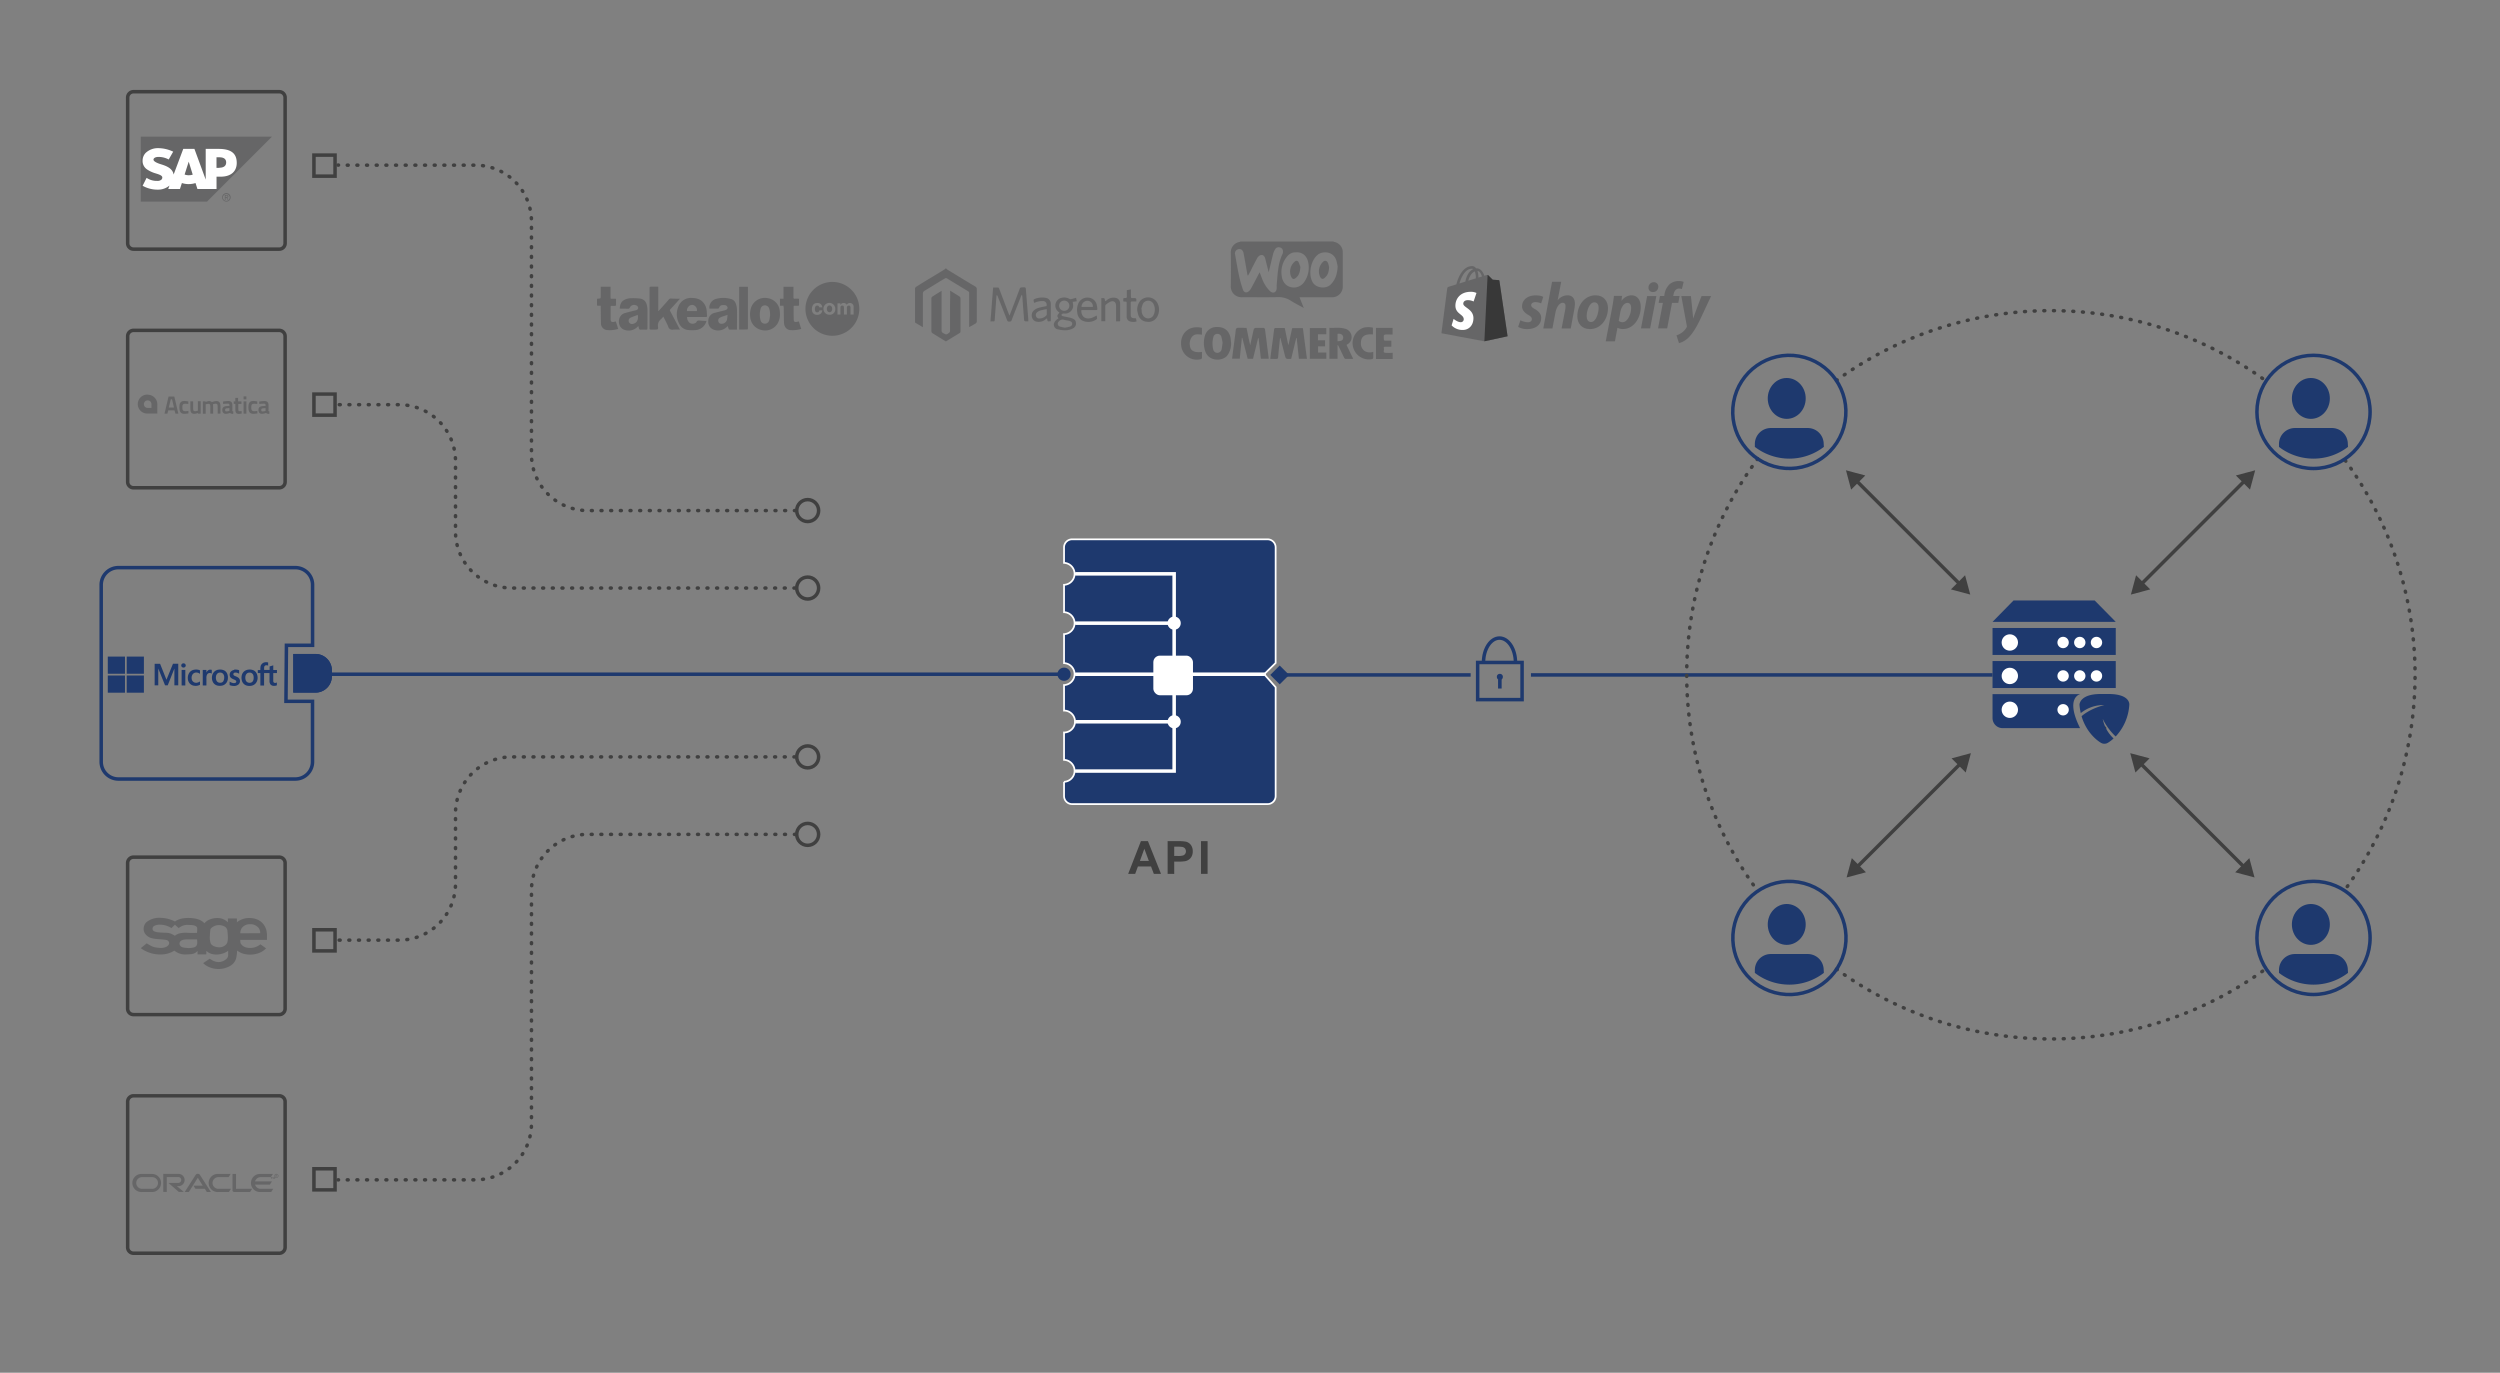 <svg xmlns="http://www.w3.org/2000/svg" id="Layer_1" data-name="Layer 1" viewBox="0 0 1422.66 781.19"><rect x="0" y="0" width="1422.66" height="781.19" fill="#808080" stroke="none"/><defs><style>.cls-1,.cls-5{fill:#1e396e;}.cls-2,.cls-3,.cls-4,.cls-8,.cls-9{fill:none;}.cls-2,.cls-3{stroke:#404040;}.cls-2,.cls-3,.cls-8{stroke-linecap:round;}.cls-2,.cls-3,.cls-4,.cls-5,.cls-8{stroke-miterlimit:10;}.cls-2,.cls-3,.cls-4,.cls-8{stroke-width:2px;}.cls-3{stroke-dasharray:0.5 5;}.cls-4{stroke:#1e396e;}.cls-5,.cls-8{stroke:#fff;}.cls-11,.cls-6{fill:#fff;}.cls-7{fill:#404040;}.cls-10,.cls-12{fill:#666667;}.cls-10,.cls-11{fill-rule:evenodd;}.cls-13{fill:#383838;}</style></defs><rect class="cls-1" x="1133.88" y="376.18" width="70.12" height="15.35"></rect><rect class="cls-1" x="1133.88" y="357.36" width="70.12" height="15.35"></rect><line class="cls-2" x1="192.38" y1="671.41" x2="192.63" y2="671.41"></line><path class="cls-3" d="M197.63,671.41h72.95a32,32,0,0,0,31.86-31.86V506.66a31.94,31.94,0,0,1,31.85-31.85h115.3"></path><line class="cls-2" x1="452.09" y1="474.81" x2="452.34" y2="474.81"></line><circle class="cls-2" cx="459.62" cy="474.81" r="6.24"></circle><rect class="cls-2" x="178.65" y="665.1" width="12.01" height="12.01"></rect><path class="cls-3" d="M452.34,430.72H291.21a32.12,32.12,0,0,0-32,32V503a32.13,32.13,0,0,1-32,32H190.66"></path><circle class="cls-2" cx="459.62" cy="430.72" r="6.24"></circle><rect class="cls-2" x="178.65" y="529.1" width="12.01" height="12.01"></rect><line class="cls-2" x1="192.38" y1="93.95" x2="192.63" y2="93.95"></line><path class="cls-3" d="M197.63,94h72.95a32,32,0,0,1,31.86,31.85V258.7a32,32,0,0,0,31.85,31.85h115.3"></path><line class="cls-2" x1="452.09" y1="290.55" x2="452.34" y2="290.55"></line><circle class="cls-2" cx="459.62" cy="290.55" r="6.24"></circle><rect class="cls-2" x="178.65" y="88.25" width="12.01" height="12.01"></rect><path class="cls-3" d="M452.34,334.64H291.21a32.13,32.13,0,0,1-32-32V262.29a32.13,32.13,0,0,0-32-32H190.66"></path><circle class="cls-2" cx="459.62" cy="334.64" r="6.24"></circle><rect class="cls-2" x="178.65" y="224.25" width="12.01" height="12.01"></rect><line class="cls-4" x1="184.66" y1="383.68" x2="602.5" y2="383.68"></line><path class="cls-1" d="M166.88,372.15h12.65a9.34,9.34,0,0,1,9.34,9.34v3.32a9.34,9.34,0,0,1-9.34,9.34H166.88v-22Z"></path><circle class="cls-1" cx="605.51" cy="383.68" r="3.76"></circle><path class="cls-5" d="M605.51,444.9a6.25,6.25,0,0,0,0-12.49V416.84a6.24,6.24,0,1,0,0-12.48V389.85a6.25,6.25,0,0,0,0-12.49v-16.5a6.25,6.25,0,0,0,0-12.49V332.8a6.25,6.25,0,0,0,0-12.49v-8.82a4.59,4.59,0,0,1,4.58-4.58H721.34a4.59,4.59,0,0,1,4.58,4.58v65.77l-6.52,6.42,6.52,7.4V453a4.59,4.59,0,0,1-4.58,4.58H610.09a4.59,4.59,0,0,1-4.58-4.58v-8.1"></path><rect class="cls-6" x="656.32" y="373.1" width="22.56" height="22.56" rx="3.74"></rect><rect class="cls-1" x="724.44" y="380.28" width="7.59" height="7.59" transform="translate(-58.29 627.44) rotate(-45)"></rect><line class="cls-4" x1="732.33" y1="384.08" x2="836.89" y2="384.08"></line><rect class="cls-4" x="840.88" y="376.99" width="25.28" height="21.14"></rect><path class="cls-4" d="M844.21,377c0-7.67,4.07-13.9,9.09-13.9s9.1,6.23,9.1,13.9"></path><rect class="cls-1" x="852.49" y="386.43" width="2.04" height="5.39"></rect><circle class="cls-1" cx="853.51" cy="385.18" r="1.74"></circle><line class="cls-4" x1="871.21" y1="384.08" x2="1133.88" y2="384.08"></line><path class="cls-3" d="M1045.09,551.51a207.29,207.29,0,0,0,245.41-1"></path><path class="cls-3" d="M1334.59,262a207.31,207.31,0,0,1,0,244.1"></path><path class="cls-3" d="M1000.26,261.07a207.25,207.25,0,0,0,0,245.92"></path><path class="cls-3" d="M1045.05,216.51a207.29,207.29,0,0,1,245.5,1.05"></path><line class="cls-2" x1="1055.97" y1="273.12" x2="1115.7" y2="332.85"></line><polygon class="cls-7" points="1057.45 274.6 1053.42 278.63 1051.94 273.12 1050.47 267.62 1055.97 269.1 1061.47 270.57 1057.45 274.6"></polygon><polygon class="cls-7" points="1114.22 331.38 1118.25 327.35 1119.73 332.85 1121.2 338.35 1115.7 336.88 1110.2 335.4 1114.22 331.38"></polygon><line class="cls-2" x1="1217.74" y1="434.1" x2="1277.47" y2="493.83"></line><polygon class="cls-7" points="1219.22 435.58 1215.19 439.61 1213.71 434.1 1212.24 428.6 1217.74 430.07 1223.24 431.55 1219.22 435.58"></polygon><polygon class="cls-7" points="1276 492.36 1280.02 488.33 1281.5 493.83 1282.97 499.33 1277.47 497.86 1271.97 496.38 1276 492.36"></polygon><line class="cls-2" x1="1277.84" y1="273.12" x2="1218.11" y2="332.85"></line><polygon class="cls-7" points="1276.37 274.6 1280.39 278.63 1281.87 273.12 1283.34 267.62 1277.84 269.1 1272.34 270.57 1276.37 274.6"></polygon><polygon class="cls-7" points="1219.59 331.38 1215.56 327.35 1214.09 332.85 1212.61 338.35 1218.11 336.88 1223.62 335.4 1219.59 331.38"></polygon><line class="cls-2" x1="1116.07" y1="434.1" x2="1056.34" y2="493.83"></line><polygon class="cls-7" points="1114.6 435.58 1118.62 439.61 1120.1 434.1 1121.57 428.6 1116.07 430.07 1110.57 431.55 1114.6 435.58"></polygon><polygon class="cls-7" points="1057.82 492.36 1053.79 488.33 1052.31 493.83 1050.84 499.33 1056.34 497.86 1061.84 496.38 1057.82 492.36"></polygon><line class="cls-2" x1="1197.64" y1="414.36" x2="1196.2" y2="414.36"></line><path class="cls-1" d="M1183.72,414.36h-44.1a5.74,5.74,0,0,1-5.74-5.74V395h50s-9,1.69-.18,19.35Z"></path><circle class="cls-6" cx="1143.72" cy="365.62" r="4.66"></circle><circle class="cls-6" cx="1143.72" cy="384.65" r="4.66"></circle><circle class="cls-6" cx="1143.72" cy="403.9" r="4.66"></circle><circle class="cls-6" cx="1174.04" cy="365.62" r="3.24"></circle><circle class="cls-6" cx="1183.53" cy="365.62" r="3.24"></circle><circle class="cls-6" cx="1193.03" cy="365.62" r="3.24"></circle><circle class="cls-6" cx="1174.04" cy="384.65" r="3.24"></circle><circle class="cls-6" cx="1183.53" cy="384.65" r="3.24"></circle><circle class="cls-6" cx="1193.03" cy="384.65" r="3.24"></circle><circle class="cls-6" cx="1174.04" cy="403.9" r="3.24"></circle><polygon class="cls-1" points="1204 353.88 1133.88 353.88 1145.83 341.7 1192 341.7 1204 353.88"></polygon><circle class="cls-4" cx="1018.26" cy="533.73" r="32.2" transform="translate(328.31 1453.35) rotate(-80.78)"></circle><path class="cls-1" d="M1037.9,553.64a32.2,32.2,0,0,1-39.28,0V551.9a9.08,9.08,0,0,1,9-9h21.18a9.08,9.08,0,0,1,9,9Z"></path><ellipse class="cls-1" cx="1016.76" cy="526.06" rx="10.8" ry="11.63"></ellipse><path class="cls-7" d="M660.69,497.28H656.6l-1.6-4.22h-7.44L646,497.28h-4l7.25-18.61h4Zm-6.92-7.36L651.2,483l-2.51,6.91Z"></path><path class="cls-7" d="M664.45,497.28V478.67h6A21.7,21.7,0,0,1,675,479a4.93,4.93,0,0,1,2.67,1.82,5.76,5.76,0,0,1,1.08,3.63,6,6,0,0,1-.62,2.88,5,5,0,0,1-1.58,1.83,5.46,5.46,0,0,1-2,.89,22.06,22.06,0,0,1-3.89.26H668.2v7Zm3.75-15.46v5.28h2.06a9.78,9.78,0,0,0,3-.29,2.41,2.41,0,0,0,1.6-2.36,2.47,2.47,0,0,0-.59-1.68,2.6,2.6,0,0,0-1.52-.82,17.44,17.44,0,0,0-2.7-.13Z"></path><path class="cls-7" d="M683.44,497.28V478.67h3.76v18.61Z"></path><polyline class="cls-8" points="612.32 326.56 668.17 326.56 668.17 438.79 612.32 438.79"></polyline><line class="cls-8" x1="612.32" y1="354.61" x2="668.17" y2="354.61"></line><line class="cls-8" x1="662.2" y1="383.68" x2="719.4" y2="383.68"></line><line class="cls-8" x1="612.32" y1="410.73" x2="668.17" y2="410.73"></line><circle class="cls-6" cx="668.17" cy="354.61" r="3.76"></circle><circle class="cls-6" cx="668.17" cy="410.73" r="3.76"></circle><line class="cls-8" x1="612.32" y1="383.68" x2="669.53" y2="383.68"></line><path class="cls-1" d="M1211.71,401.1a28.81,28.81,0,0,1-7.76,18,35.14,35.14,0,0,1-7.36-10,20.58,20.58,0,0,0,6.17,11.12,18,18,0,0,1-3.07,2.36,3.83,3.83,0,0,1-4.32,0s-7.68-4.31-10.82-15c5.27-4.64,13-6.36,13-6.36a20.6,20.6,0,0,0-13.45,4.57,31.1,31.1,0,0,1-.74-4.8s0-6.09,12.13-6.06h4.59C1212.54,395,1211.71,401.1,1211.71,401.1Z"></path><path class="cls-9" d="M1253.45,385c-.18-.61-.34-1.24-.49-1.9"></path><circle class="cls-4" cx="1018.26" cy="234.4" r="32.2" transform="translate(610.74 1196.55) rotate(-80.01)"></circle><path class="cls-1" d="M1037.9,254.31a32.2,32.2,0,0,1-39.28,0v-1.74a9.08,9.08,0,0,1,9-9h21.18a9.08,9.08,0,0,1,9,9Z"></path><ellipse class="cls-1" cx="1016.76" cy="226.73" rx="10.8" ry="11.63"></ellipse><circle class="cls-4" cx="1316.53" cy="234.4" r="32.2"></circle><path class="cls-1" d="M1336.17,254.31a32.2,32.2,0,0,1-39.28,0v-1.74a9.08,9.08,0,0,1,9-9h21.18a9.08,9.08,0,0,1,9,9Z"></path><ellipse class="cls-1" cx="1315.03" cy="226.73" rx="10.8" ry="11.63"></ellipse><circle class="cls-4" cx="1316.53" cy="533.73" r="32.2"></circle><path class="cls-1" d="M1336.17,553.64a32.2,32.2,0,0,1-39.28,0V551.9a9.08,9.08,0,0,1,9-9h21.18a9.08,9.08,0,0,1,9,9Z"></path><ellipse class="cls-1" cx="1315.03" cy="526.06" rx="10.8" ry="11.63"></ellipse><path class="cls-2" d="M158.88,713.18H76a3.35,3.35,0,0,1-3.35-3.35v-82.9A3.35,3.35,0,0,1,76,623.58h82.9a3.35,3.35,0,0,1,3.35,3.35v82.9a3.35,3.35,0,0,1-3.35,3.35Z"></path><path class="cls-2" d="M158.88,577.37H76A3.35,3.35,0,0,1,72.63,574V491.1A3.35,3.35,0,0,1,76,487.77h82.9a3.35,3.35,0,0,1,3.35,3.35h0V574a3.35,3.35,0,0,1-3.33,3.37Z"></path><path class="cls-2" d="M158.88,52.18H76a3.35,3.35,0,0,0-3.35,3.35v82.9A3.35,3.35,0,0,0,76,141.78h82.9a3.35,3.35,0,0,0,3.35-3.35h0V55.53a3.35,3.35,0,0,0-3.35-3.35Z"></path><path class="cls-2" d="M158.88,188H76a3.35,3.35,0,0,0-3.35,3.35h0v82.9A3.35,3.35,0,0,0,76,277.58h82.9a3.35,3.35,0,0,0,3.35-3.35h0v-82.9a3.35,3.35,0,0,0-3.37-3.33Z"></path><path class="cls-1" d="M179.54,394.14H166.89v-22h12.65a9.34,9.34,0,0,1,9.34,9.34v3.32A9.35,9.35,0,0,1,179.54,394.14Z"></path><path class="cls-4" d="M168.08,443.31H67.39a9.8,9.8,0,0,1-9.8-9.8V332.82a9.8,9.8,0,0,1,9.8-9.8H168.07a9.8,9.8,0,0,1,9.8,9.8v34.4H163l-.27,31.88h15.11v34.37a9.79,9.79,0,0,1-9.74,9.84Z"></path><polyline class="cls-10" points="80.11 114.71 117.83 114.71 154.75 77.79 80.11 77.79 80.11 114.71"></polyline><path class="cls-11" d="M124.41,84.73h-7.35V102.2l-6.42-17.47h-6.36L98.8,99.34c-.58-3.68-4.39-5-7.39-5.91-2-.63-4.08-1.57-4.06-2.6,0-.85,1.13-1.64,3.32-1.52A12,12,0,0,1,96,90.76l2.56-4.45a20,20,0,0,0-8.32-2h0A10.14,10.14,0,0,0,82.91,87a6.27,6.27,0,0,0-1.76,4.28,5.75,5.75,0,0,0,2.53,5.13,17.44,17.44,0,0,0,5,2.29c2,.63,3.7,1.18,3.68,2.35a1.71,1.71,0,0,1-.48,1.15,3.23,3.23,0,0,1-2.37.74,10.19,10.19,0,0,1-6.08-1.74l-2.27,4.51a17,17,0,0,0,8.32,2.21h.38a10,10,0,0,0,6.32-2.12l.27-.23-.73,2h6.67l1.12-3.41a12.66,12.66,0,0,0,7.75,0l1.08,3.38h10.88v-7h2.37c5.74,0,9.13-2.92,9.13-7.82C134.73,87.23,131.43,84.73,124.41,84.73Zm-17,15a6.51,6.51,0,0,1-2.35-.42L107.39,92h0l2.28,7.37a6.56,6.56,0,0,1-2.24.35Zm17.41-4.22H123.2v-6h1.62c2.16,0,3.88.72,3.88,2.93s-1.72,3-3.88,3"></path><path class="cls-12" d="M126.86,112.32a1.94,1.94,0,1,1,0,.12Zm2,2.4a2.41,2.41,0,1,0-.05,0Zm-.51-2.21h.48l.73,1.2H130l-.79-1.22a.72.72,0,0,0,.72-.72v0c0-.54-.32-.79-1-.79h-1v2.76h.42Zm0-.36v-.85h.57c.29,0,.59.06.59.4s-.31.45-.66.45Z"></path><path class="cls-10" d="M151.82,531.16c0-3-2.37-8.74-10-8.76a11.18,11.18,0,0,0-7,2.42v-2.16H129.7v2.17a9.13,9.13,0,0,0-4.31-2.29,11.39,11.39,0,0,0-5.28.44,7.6,7.6,0,0,0-3.78,2.42c-2.14-2.39-5.52-2.87-8.21-3-3.07-.11-6.16.27-8.56,2a18.56,18.56,0,0,0-8.51-2.1,11.58,11.58,0,0,0-7.55,2.34,4.43,4.43,0,0,0-1.36,1.94,5.15,5.15,0,0,0,.37,4.69c1.43,1.91,3,2.65,5.91,3,2.53.28,4.3.28,6.17.63a1.92,1.92,0,0,1,1.69,1.78c0,1.13-1.58,3-5.4,2.73-3.18-.21-4.38-.65-7.37-2.6l-3.38,2.73s.58.46,1,.72.77.48,1.18.7h0a18.88,18.88,0,0,0,11.62,2,13.68,13.68,0,0,0,5.29-2,9.56,9.56,0,0,0,7,2.16c2.54-.11,4.43,0,6.2-2v2h5v-2a14.43,14.43,0,0,0,1.33,1c3.14,1.88,8.14,1.17,11.09-1.08v2.62c-.08,1.62-1.57,2.73-3.13,3.35-2.7,1.08-5.16.11-7.35-1.44l-3.75,2.5a10.56,10.56,0,0,0,3.38,2.26,13.42,13.42,0,0,0,12.07-.72,7.08,7.08,0,0,0,3.51-5.26,17.86,17.86,0,0,0,.35-3.34h0v-.09l.13.09a11,11,0,0,0,3.38,1.7,14.25,14.25,0,0,0,7.77,0,10.93,10.93,0,0,0,3.6-1.66h0a13.41,13.41,0,0,0,1.62-1.38l-3.23-2.3a9.37,9.37,0,0,1-4.58,2c-2.15.27-4.58-.12-5.9-1.54-.71-.77-1-1-1-3h15.21v-3.68Zm-32.39,1.42c0-1.12.15-2.32.27-3.5.06-.58.75-1.27,1.73-1.8a6.47,6.47,0,0,1,5.53-.4,3.37,3.37,0,0,1,2.43,2.57c.1,1.08.21,2.1.26,3.08a12.47,12.47,0,0,1-.23,3.5,3.3,3.3,0,0,1-1.26,1.9,5.41,5.41,0,0,1-3.63,1.15c-2.13-.12-4-1-4.59-2.14a10.41,10.41,0,0,1-.51-4.36Zm-9,6.54a11.69,11.69,0,0,1-4.56.28c-1.5-.18-2.93-.29-3.52-1.64a1.85,1.85,0,0,1,.24-2c.77-1,2.57-1.17,3.64-1.18h5.89c.14,1.51.63,3.81-1.72,4.54Zm-17.49-8.37c-2.36-.13-4.53-.17-5.71-1.12a1.81,1.81,0,0,1,.24-2.55l.17-.12a7.18,7.18,0,0,1,4-.74,12.18,12.18,0,0,1,5.91,1.9l2-1.9s2.17,2,2.17,1.9a7.7,7.7,0,0,1,5.77-1.76c3.22,0,4.14.63,4.61,1.33.3.45,0,3.17,0,3.17s-2.84.09-4.89,0A17,17,0,0,0,103,531a6.77,6.77,0,0,0-3.49,1.51,12.89,12.89,0,0,0-1.82-1c-1.69-.81-2.93-.66-4.78-.76Zm43.82.35a5.09,5.09,0,0,1,.85-3,5.69,5.69,0,0,1,4.75-2.17,6,6,0,0,1,4.72,2,4.88,4.88,0,0,1,1,3.1Z"></path><path class="cls-12" d="M154.45,670h-.37v-.22h1V670h-.37v.94h-.27Z"></path><path class="cls-12" d="M156.28,670.9v-.69l-.34.57h-.12l-.34-.56v.68h-.25v-1.15h.22l.43.72.43-.72h.22v1.15Z"></path><path class="cls-12" d="M386.93,170l-1.63,1.82c-1.28,1.41-2.55,2.83-3.83,4.21a.74.74,0,0,0-.1,1c1.68,3.14,3.36,6.32,5,9.49.18.3.34.63.55,1.07a27.2,27.2,0,0,0-3.83,0,2.38,2.38,0,0,1-2.84-1.76c-.77-1.91-1.79-3.71-2.76-5.66a20,20,0,0,1-1.4,1.51,4.44,4.44,0,0,0-1.65,4.12c.15,1.74,0,1.75-1.71,1.75h-2.32c-.78,0-.77-.22-.77-.79V164c0-.62.14-.86.79-.85h4.16v13.81h.19c.5-.53,1-1.07,1.48-1.62,1.46-1.63,2.94-3.26,4.37-4.92a1.35,1.35,0,0,1,1.17-.55C383.44,170,385.07,170,386.93,170Z"></path><path class="cls-12" d="M419.34,187.56h-4.18c-.18,0-.42-.24-.5-.4a15.91,15.91,0,0,1-.5-1.62c-.25.21-.43.4-.64.58a7.09,7.09,0,0,1-7.57,1.42,4.7,4.7,0,0,1-2.88-4.9,4.62,4.62,0,0,1,4-4.69c1.81-.5,3.65-.92,5.46-1.39,1-.27,1.56-.83,1.52-1.49a1.75,1.75,0,0,0-1.75-1.44c-1.68-.13-2.55.07-3.11,1.55a.83.83,0,0,1-.58.45h-4.91a5.11,5.11,0,0,1,3.42-5.43,15.58,15.58,0,0,1,8.59-.12,4,4,0,0,1,3,2.69,10.23,10.23,0,0,1,.67,3.09c.07,3.73,0,7.45,0,11.17A.7.7,0,0,1,419.34,187.56ZM414,179.18c-1.16.41-2.08.7-3,1a9.72,9.72,0,0,0-1.43.66,1.83,1.83,0,0,0-.76,2.15,1.73,1.73,0,0,0,1.78,1.28A3.28,3.28,0,0,0,413.7,182,25.91,25.91,0,0,0,414,179.18Z"></path><path class="cls-12" d="M352.67,175.62c.14-2,.6-3.83,2.38-4.82a8.14,8.14,0,0,1,3.33-1.06,31,31,0,0,1,5.7.16,4.34,4.34,0,0,1,3.9,3.32,11.17,11.17,0,0,1,.47,3c.06,3.54,0,7.06,0,10.6,0,.61-.18.82-.78.78-1-.05-2-.05-3.05,0a.86.86,0,0,1-1-.65.28.28,0,0,1,0-.09c-.09-.42-.22-.83-.36-1.28a6.68,6.68,0,0,0-.52.46,7.08,7.08,0,0,1-7,1.79c-2.78-.68-4.17-3.63-3.28-6.6a4.64,4.64,0,0,1,3.56-3.18c1.85-.51,3.74-1,5.6-1.44l.35-.09c.84-.28,1.28-.77,1.17-1.46a1.71,1.71,0,0,0-1.4-1.38,2.71,2.71,0,0,0-3.45,1.59,1,1,0,0,1-.6.42Zm10.21,3.6c-1.35.51-2.73.95-4,1.55a1.88,1.88,0,0,0,1.28,3.53c2.14-.4,3.28-2.2,2.77-5.08Z"></path><path class="cls-12" d="M402,182.64a6.27,6.27,0,0,1-2,3.39,6.81,6.81,0,0,1-4,1.8,26.64,26.64,0,0,1-4.19,0,6.35,6.35,0,0,1-5.31-3.64,11.28,11.28,0,0,1-.41-9.88,7.65,7.65,0,0,1,8-4.73,9.06,9.06,0,0,1,4.81,1.35,8.08,8.08,0,0,1,3.22,5.77c.15,1,.14,2,.25,3,0,.55-.14.69-.69.69H391a4,4,0,0,0,1.57,3.41,3,3,0,0,0,3,.06,1.52,1.52,0,0,0,.77-.6c.39-.93,1.11-.92,1.93-.84C399.49,182.56,400.69,182.57,402,182.64ZM391,177h5.58A3,3,0,0,0,394,173.5h-.15a3.15,3.15,0,0,0-2.91,3.4V177Z"></path><path class="cls-12" d="M443.85,178.82a10.32,10.32,0,0,1-1.39,5.34,8.28,8.28,0,0,1-9.19,3.62,8.19,8.19,0,0,1-6.31-7,12.45,12.45,0,0,1,.23-4.9,8.23,8.23,0,0,1,9.86-6.16l.15,0a8.13,8.13,0,0,1,6.55,7.42C443.81,177.7,443.81,178.26,443.85,178.82Zm-5.58.1h-.07a9,9,0,0,0-.12-1.8,6.3,6.3,0,0,0-.27-1.2,2.61,2.61,0,0,0-2.47-2.15,2.54,2.54,0,0,0-2.55,2.11,12.36,12.36,0,0,0,0,6.39,2.55,2.55,0,0,0,4.95,0A25.37,25.37,0,0,0,438.27,178.92Z"></path><path class="cls-12" d="M445.86,174h-2v-4h2V163.2h5.66v5.92c0,.73.24.92.91.87s1.46,0,2.28,0v3.72c0,.11-.35.3-.53.31h-2c-.33,0-.56,0-.56.47,0,2.47,0,4.94.08,7.39,0,1.2.59,1.54,1.81,1.28a4.9,4.9,0,0,0,1-.28,2.75,2.75,0,0,1,.17.29c.41,1.28.8,2.62,1.28,4a16.41,16.41,0,0,1-6.53.64c-2-.38-3.17-1.84-3.29-4.29-.1-2.82-.1-5.65-.14-8.49A2.63,2.63,0,0,1,445.86,174Z"></path><path class="cls-12" d="M351.77,187.17a15.94,15.94,0,0,1-6.65.62A3.82,3.82,0,0,1,342,183.7c-.1-2.9-.1-5.8-.15-8.71v-1h-1.54c-.4,0-.58-.15-.58-.54v-3c0-.41.19-.52.58-.53,1.54,0,1.54-.07,1.54-1.64v-5.11h5.59V169c0,1,0,1,1,1h1.8l.33.08v3.59c0,.14-.33.35-.54.37a14.9,14.9,0,0,1-1.89,0c-.49,0-.69.13-.66.64v6.75c0,1.7.63,2.12,2.25,1.64a4.11,4.11,0,0,0,.69-.16C350.94,184.31,351.36,185.71,351.77,187.17Z"></path><path class="cls-12" d="M420.62,187.53V163.2h5v23.37c0,.93,0,.93-.94.93Z"></path><ellipse class="cls-12" cx="472.05" cy="175.76" rx="1.54" ry="1.95"></ellipse><path class="cls-12" d="M473.86,160.44A15.32,15.32,0,1,0,489,175.9v0A15.32,15.32,0,0,0,473.86,160.44Zm-8.74,17.3a1.19,1.19,0,0,0,1.15-1.13h1.66a2.74,2.74,0,0,1-2.9,2.56h0a2.83,2.83,0,0,1-3-2.69,2,2,0,0,1,0-.49c0-2.07.9-3.55,3.06-3.55a2.56,2.56,0,0,1,2.81,2.27c0,.06,0,.12,0,.18h-1.71a1.09,1.09,0,0,0-1.12-1c-1.06,0-1.34,1-1.34,1.85s.1,2,1.35,2Zm6.93,1.37a3.37,3.37,0,1,1,3.28-3.45v.1a3.1,3.1,0,0,1-2.83,3.35ZM484,179v-3.83c0-1-.42-1.28-.92-1.28-.84,0-1.14.55-1.14,1.28V179h-1.68v-3.83c0-.55,0-1.28-1-1.28-.8,0-1,.55-1,1.28V179h-1.68v-6.38h1.66v.93h0a1.91,1.91,0,0,1,1.81-1.11,1.84,1.84,0,0,1,1.78,1,2,2,0,0,1,1.71-1,2.05,2.05,0,0,1,2.22,1.87,2.53,2.53,0,0,1,0,.28V179Z"></path><path class="cls-12" d="M538.32,152.69a8,8,0,0,0,1.21,1c5.13,3.11,10.22,6.24,15.39,9.32a1.67,1.67,0,0,1,.94,1.65V182.7a1.48,1.48,0,0,1-.79,1.46l-3.55,2V166.91a1.21,1.21,0,0,0-.69-1.22q-6-3.62-12-7.3a1.14,1.14,0,0,0-1,0c-2.56,1.46-5.1,3.06-7.64,4.61-1.34.82-2.66,1.64-4,2.42a1.88,1.88,0,0,0-1,1.86v18.94c-1.46-.89-2.92-1.71-4.29-2.56-.13,0-.19-.36-.19-.57v-19c0-.32.44-.75.79-1,3.21-2,6.47-4,9.68-5.92,2.16-1.3,4.29-2.6,6.45-3.93a2.57,2.57,0,0,0,.56-.58A.18.18,0,0,0,538.32,152.69Z"></path><path class="cls-12" d="M540.64,165.38c1.88,1.17,3.67,2.23,5.39,3.37a1.36,1.36,0,0,1,.55.95v19a1,1,0,0,1-.33.73c-2.65,1.63-5.32,3.24-8,4.86-2.6-1.59-5.18-3.15-7.72-4.76a1.4,1.4,0,0,1-.5-1V169.67a1.19,1.19,0,0,1,.51-.87c1.7-1.11,3.42-2.16,5.28-3.3V188a1.44,1.44,0,0,0,.78,1.46c1.87,1.11,2,1.14,3.71-.26a1.29,1.29,0,0,0,.32-.9V173.89c0-2,.08-4.08.09-6.11C540.76,166.94,540.68,166.2,540.64,165.38Z"></path><path class="cls-12" d="M585.19,182.83a11.67,11.67,0,0,1-1.87,0,.86.86,0,0,1-.52-.63c-.25-2.92-.47-5.84-.7-8.86l-.35-4.85a1.22,1.22,0,0,0-.32-.71,7,7,0,0,0-.4.83c-1.79,4.54-3.62,9.07-5.36,13.64-.3.8-.8.74-1.46.77s-.89-.25-1.11-.8q-2.67-6.83-5.36-13.61a2,2,0,0,0-.54-.79c0,.28-.14.54-.16.8-.33,4.53-.67,9-1,13.57,0,.51-.21.73-.73.7s-1,0-1.68,0c.53-6.45,1-12.81,1.53-19.26H568c.22,0,.5.38.59.63q2.31,6.06,4.61,12.16c.38,1,.74,1.94,1.23,3.14.23-.5.38-.79.48-1.07,1.81-4.7,3.61-9.43,5.37-14.15a1,1,0,0,1,1.1-.78c.7,0,1.59-.24,2.06.1s.33,1.24.41,1.91c.16,1.69.27,3.39.42,5.08.26,3.26.54,6.5.79,9.76C585.15,181.18,585.16,182,585.19,182.83Z"></path><path class="cls-12" d="M602.34,181.18c-.91-1.46-.91-1.46.55-3.33a4.71,4.71,0,0,1-2.26-3.17,4.51,4.51,0,0,1,3.61-5.23,6,6,0,0,1,4.38.66,1.44,1.44,0,0,0,1,.13c.89-.22,1.74-.52,2.75-.81.11.67.25,1.27.38,2l-2.33.35a11.9,11.9,0,0,1,.28,2.6,4.64,4.64,0,0,1-4.77,4.07,3.57,3.57,0,0,0-1.13,0,1.76,1.76,0,0,0-.82.73c0,.09.34.61.59.66,1.25.32,2.54.54,3.8.83a11.84,11.84,0,0,1,1.65.45c1.11.44,2.1,1,2.24,2.4a3.07,3.07,0,0,1-1.78,3.41,9.62,9.62,0,0,1-3.52,1,16.76,16.76,0,0,1-4.73-.47,2.8,2.8,0,0,1-2.54-3h0a4.33,4.33,0,0,1,1-1.94A7.3,7.3,0,0,1,602.34,181.18Zm3.71,5.29a21.46,21.46,0,0,0,2.73-.6,1.72,1.72,0,0,0,1.37-1.78c-.1-.91-.85-1.23-1.58-1.46-1.05-.27-2.13-.35-3.15-.68a2.62,2.62,0,0,0-2.8.91,1.68,1.68,0,0,0,.64,3A21.9,21.9,0,0,0,606.05,186.47Zm-.43-9.58A2.92,2.92,0,1,0,602.7,174,2.92,2.92,0,0,0,605.62,176.89Z"></path><path class="cls-12" d="M595.81,181.17c-.53.36-.93.68-1.37,1a6,6,0,0,1-4.5.88c-3.11-.57-3.48-4.5-1.91-6.09a6.85,6.85,0,0,1,2.55-1.62c1.57-.53,3.24-.77,4.92-1.17a2.1,2.1,0,0,0-2.07-2.85,10.37,10.37,0,0,0-4.12.73l-.86.3a13.56,13.56,0,0,1-.29-1.67c0-.13.22-.36.39-.44a11.28,11.28,0,0,1,6.59-.74,3.39,3.39,0,0,1,2.83,3.46v9.23c0,.39,0,.77-.54.66s-1.2.42-1.37-.5Zm-.12-5.26a35.46,35.46,0,0,0-3.72.8,5.47,5.47,0,0,0-1.81,1,2.06,2.06,0,0,0-.57,2.31,1.75,1.75,0,0,0,1.74,1.21,5.38,5.38,0,0,0,4.17-1.81.6.6,0,0,0,.16-.44C595.69,178.07,595.69,177.08,595.69,175.91Z"></path><path class="cls-12" d="M624.07,179.53c.09.51.19,1,.23,1.56a.92.92,0,0,1-.28.62,8,8,0,0,1-8.61.45,5.67,5.67,0,0,1-2.32-3.93,9.27,9.27,0,0,1,.58-5.62,5.63,5.63,0,0,1,5.84-3.23,5.22,5.22,0,0,1,4.66,4.38c.13.6.19,1.23.28,1.84s-.1.86-.78.85h-7.4c-1,0-1,0-.91,1,.4,3.3,2.74,4.38,5.92,3.46A22.53,22.53,0,0,0,624.07,179.53Zm-8.62-4.86h6.43a3.13,3.13,0,0,0-2.6-3.48,3.41,3.41,0,0,0-3.8,3,3,3,0,0,0,0,.43Z"></path><path class="cls-12" d="M647.13,176.52a8.13,8.13,0,0,1,1.72-5.3,6,6,0,0,1,8.52-.42,6.1,6.1,0,0,1,1.48,2.07,8.22,8.22,0,0,1-.64,7.89,5.58,5.58,0,0,1-5.68,2.32,5.35,5.35,0,0,1-4.69-3.59A27.86,27.86,0,0,1,647.13,176.52Zm2.35-.44h.23a5.2,5.2,0,0,0,.73,3.42,3.43,3.43,0,0,0,5.74.26,7,7,0,0,0,0-7.19,3.41,3.41,0,0,0-5.84.4A17.7,17.7,0,0,0,649.48,176.08Z"></path><path class="cls-12" d="M629,182.8h-2.28V169.66h1c.72-.12.94.26,1,.9.12.92.25,1,1,.37a5.83,5.83,0,0,1,5-1.46,3.18,3.18,0,0,1,2.7,3.11v10.06a.37.37,0,0,1-.1.21h-2.22v-8.91c0-2-1.27-3-3.14-2.29a11.63,11.63,0,0,0-2.74,1.81c-.19.14-.24.58-.24.89v8.45Z"></path><path class="cls-12" d="M639.2,171.5c0-.21,0-.43,0-.64,0-1.24,0-1.27,1.18-1.27.67,0,.89-.24.86-.89v-3.6l2.32-.39v4c0,.73.21,1,.92.9h.65c1.46,0,1.7.22,1.46,1.94h-2.34c-.6,0-.79.19-.79.79v6.91c0,1.24.51,1.72,1.78,1.81.41,0,1.07,0,1.17.17a6.59,6.59,0,0,1,.35,1.7,6.11,6.11,0,0,1-3.69,0,2.75,2.75,0,0,1-1.93-2.92v-7.3c0-1.07,0-1.07-1.07-1.06A5.09,5.09,0,0,0,639.2,171.5Z"></path><path class="cls-12" d="M758.79,137.42c.1.07.21.21.32.23a5.89,5.89,0,0,1,5,6.11v19.15a6,6,0,0,1-5.67,6.24c-.24,0-.47,0-.71,0H739.5c.82,2.07,1.58,4,2.44,6.11-2.63-1.45-5.11-2.67-7.43-4.17a12.82,12.82,0,0,0-7.57-2c-6.77.15-13.53,0-20.31.06a6.07,6.07,0,0,1-6.23-5.92v-.32c.1-6.38.09-12.83,0-19.23a6,6,0,0,1,5-6c.16,0,.3-.15.45-.23Zm-48.51,19.31h-.34c-.76-4.23-1.46-8.45-2.26-12.64a3.5,3.5,0,0,0-1-1.9,2.4,2.4,0,0,0-2.84,0,2.33,2.33,0,0,0-1,2.55c.73,4.19,1.43,8.39,2.33,12.54a69.82,69.82,0,0,0,2.08,7.39c.62,1.94,2.27,2.26,3.7.8a5.11,5.11,0,0,0,.94-1.27c1.28-2.24,2.39-4.46,3.57-6.7.44-.81.84-1.64,1.36-2.56.61,1.64,1.14,3.09,1.72,4.51a18.79,18.79,0,0,0,4.13,6.18c1.58,1.52,3.44,1,3.83-1.19a15.54,15.54,0,0,0,0-1.93c.27-3.1.44-6.23.89-9.29a28.72,28.72,0,0,1,2.55-8.94,3,3,0,0,0,.16-1.27,2.25,2.25,0,0,0-1.71-2.2,2.29,2.29,0,0,0-2.72,1,10.62,10.62,0,0,0-1.13,2.47c-.9,3.57-1.71,7.15-2.55,10.58,0,.08-.06,0-.09-.21-.64-2.47-1.27-4.95-1.89-7.42-.41-1.71-1.54-2.56-3-1.91a3.88,3.88,0,0,0-1.56,1.55c-1,1.77-1.9,3.62-2.86,5.44C711.93,153.76,711.11,155.24,710.28,156.73Zm50.92-5.11c-.19-1.14-.43-2.28-.73-3.4-1.73-5.4-7.89-5.47-10.63-3.22-4,3.32-5.44,10.89-2.91,15.52,1.93,3.55,7.66,4,10.21,1.49,2.83-2.78,3.85-6.08,4.08-10.44Zm-23.62-8c-3-.19-4.9,1.65-6.38,4.07a13.8,13.8,0,0,0-1.77,9.6,7.59,7.59,0,0,0,2.55,4.88,7.09,7.09,0,0,0,9.93-1.34l.18-.24a14.19,14.19,0,0,0,2.44-10.93c-.58-3.5-2.87-6.23-6.92-6.09Z"></path><path class="cls-12" d="M792.54,204.29H783V186.56h9.47v3.83c-.88,0-1.73-.06-2.55-.06-2.55,0-2.55,0-2.44,2.55,0,.7.24,1,1,1h3.28v3.42h-3.42c-1.11,0-.93.65-.79,1.19.21.78-.78,2.08.72,2.27a30.43,30.43,0,0,0,4.27,0Z"></path><path class="cls-12" d="M713.05,204.19H710c-1-4-2-7.93-3.06-11.92h-.24c-.39,3.9-.79,7.81-1.19,11.82h-4.37c.3-2.4.59-4.76.91-7.13s.64-4.92,1-7.41a14.16,14.16,0,0,1,.26-2.16,1.28,1.28,0,0,1,.8-.82c1.69-.07,3.4,0,5.24,0,.68,3.21,1.28,6.39,2.1,9.9.58-2.7,1.13-5.11,1.64-7.51s.54-2.4,3-2.4h2.93a1.14,1.14,0,0,1,.81.68c.47,3.28.88,6.57,1.28,9.87.28,2.19.57,4.39.85,6.59v.44h-4.45l-1.28-11.69h-.29C715,196.37,714,200.25,713.05,204.19Z"></path><path class="cls-12" d="M743.74,204.18h-4.57c-.42-4-.86-7.9-1.28-11.85h-.23c-1,3.95-1.91,7.88-2.87,11.8l-.24.1c-2.88.14-2.85.13-3.54-2.67s-1.52-5.88-2.28-8.82a.56.56,0,0,0-.31-.42c-.22,2.13-.47,4.25-.66,6.38-.17,1.62-.27,3.24-.46,4.86a.85.85,0,0,1-.59.66c-1.28.06-2.55,0-3.83,0,.19-1.49.34-2.85.52-4.2.31-2.44.65-4.87,1-7.31.24-1.82.41-3.65.68-5.46a.85.85,0,0,1,.62-.61h5.4c.69,3.23,1.28,6.38,2,9.52h.16c.68-3.11,1.37-6.24,2.07-9.42h6.1C742.19,192.46,742.93,198.27,743.74,204.18Z"></path><path class="cls-12" d="M700.57,195a11.51,11.51,0,0,1-2.19,7.35c-2.64,3.32-10.57,3.55-12.54-2.55a14.5,14.5,0,0,1-.2-8.6,6.82,6.82,0,0,1,6.79-5.11c4.75-.17,7.43,2.73,7.91,6.84C700.43,193.77,700.5,194.55,700.57,195Zm-4.84.09a33,33,0,0,0-.64-3.24,2.31,2.31,0,0,0-2.45-1.85,2.26,2.26,0,0,0-2.17,1.91,13.75,13.75,0,0,0-.08,6.89,2.37,2.37,0,0,0,2.36,2,2.55,2.55,0,0,0,2.44-2.06c.23-1.17.35-2.33.54-3.64Z"></path><path class="cls-12" d="M766.25,196.28c1.28,2.63,2.48,5.22,3.83,7.94h-4.44c-.27,0-.61-.4-.76-.69-1-2.07-2-4.18-3-6.28a2.4,2.4,0,0,0-.73-.94v7.87h-4.64V186.56c2.94.15,5.87-.39,8.73.46a4.86,4.86,0,0,1,3.83,3.92,4.62,4.62,0,0,1-2.22,4.95Zm-5.1-2.12c2.37,0,3.29-.64,3.2-2.28-.07-1.39-1.4-2.19-3.2-1.91Z"></path><path class="cls-12" d="M750,190.2v3.45h4.06v3.43h-4v3.52h4.71v3.58h-9.39V186.69h9.36v3.54Z"></path><path class="cls-12" d="M684,200.28v3.42c0,.26-.42.63-.7.69A8.92,8.92,0,0,1,672.41,198a10,10,0,0,1-.25-1.43c-.58-5.63,2.81-9.14,6.21-10a11.53,11.53,0,0,1,5.6,0v3.89c-2.07-.24-4.12-.68-5.72,1.28a6.4,6.4,0,0,0-1.12,4.92C677.37,199.59,679.64,200.85,684,200.28Z"></path><path class="cls-12" d="M781.3,186.47v3.83c-4.68-.36-6.8,1.14-6.84,4.79a5.19,5.19,0,0,0,2,4.59,5.56,5.56,0,0,0,5,.51v3.45a1,1,0,0,1-.65.72,9.29,9.29,0,0,1-4.91-17.87A11.67,11.67,0,0,1,781.3,186.47Z"></path><path class="cls-12" d="M756.34,152c-.13,2.56-.62,4.4-2.23,5.86-1.34,1.28-2.23,1.06-3-.61a7.46,7.46,0,0,1,1.75-8.22c1-1.06,2.27-.75,2.87.68A14.94,14.94,0,0,1,756.34,152Z"></path><path class="cls-12" d="M740,152c-.2,2.55-.66,4.43-2.24,5.85s-2.3,1.16-3.16-.73a7.46,7.46,0,0,1,2.26-8.3,1.29,1.29,0,0,1,1.81-.05,1.26,1.26,0,0,1,.32.5A17.9,17.9,0,0,1,740,152Z"></path><g id="layer1"><g id="g16337"><path id="path16197" class="cls-12" d="M110.08,674.71h5.28l-2.79-4.49-5.13,8.12h-2.33l6.23-9.76a1.47,1.47,0,0,1,1.23-.63,1.44,1.44,0,0,1,1.19.61l6.26,9.78h-2.33l-1.1-1.82h-5.35Zm24.22,1.81v-8.47h-2v9.3a1,1,0,0,0,.29.69,1,1,0,0,0,.72.3h9l1.17-1.82ZM101.56,675a3.5,3.5,0,0,0,0-7H92.91v10.29h2v-8.48h6.55a1.67,1.67,0,0,1,0,3.34H95.85l5.91,5.15h2.87l-4-3.34Zm-20.83,3.34a5.15,5.15,0,1,1-.45-10.29h6.45a5.15,5.15,0,0,1,0,10.29Zm5.85-1.82a3.33,3.33,0,1,0,0-6.66H80.86a3.33,3.33,0,0,0,0,6.66h5.74Zm37.57,1.82a5.15,5.15,0,1,1-.45-10.29h7.55l-1.15,1.81h-5.82a3.33,3.33,0,0,0,0,6.66h7.16l-1.17,1.82Zm24.2-1.82a3.32,3.32,0,0,1-3.2-2.42h8.45l1.17-1.82h-9.62a3.33,3.33,0,0,1,3.2-2.42h5.8l1.18-1.81h-7.11a5.15,5.15,0,1,0-.45,10.29h6.55l1.16-1.82h-7.13"></path><path id="path16199" class="cls-12" d="M156.39,669.14a.91.91,0,1,1,.91.91h0a.9.9,0,0,1-.9-.9Zm.9,1.17a1.16,1.16,0,1,0-1.15-1.17h0A1.16,1.16,0,0,0,157.29,670.31Zm-.11-1.85a1,1,0,0,1,.34,0,.35.35,0,0,1,.25.36v.11a.36.36,0,0,1-.16.22h-.06l.3.54h-.29l-.26-.5h-.18v.5h-.26v-1.3Zm.09.59c.09,0,.17,0,.22-.08a.24.24,0,0,0,0-.12.18.18,0,0,0-.1-.15.49.49,0,0,0-.24,0h-.07v.38h.16"></path></g></g><path class="cls-12" d="M95.91,225.67H99.2l2.29,9.72H99.84l-.54-1.9H95.76l-.5,1.9H93.62l2.29-9.72m.15,6.23H99l-1.1-4.68h-.7Z"></path><path class="cls-12" d="M107.17,228.51v1.4s-1.1-.15-1.64-.15c-1.45,0-1.75.55-1.75,2,0,1.69.3,2.24,1.8,2.24.54,0,1.64-.15,1.64-.15v1.4a17.9,17.9,0,0,1-2.19.25c-2.15,0-2.94-1.1-2.94-3.74s.84-3.59,3-3.59a12.39,12.39,0,0,1,2.09.3"></path><path class="cls-12" d="M114.2,228.41v7h-1.6V235a5.59,5.59,0,0,1-1.84.5c-2.05,0-2.44-1-2.44-3.49v-3.64h1.59V232c0,1.49.1,2,1.15,2a6.77,6.77,0,0,0,1.54-.3v-5.38h1.6"></path><path class="cls-12" d="M115.44,235.39v-7H117v.4a6.81,6.81,0,0,1,1.24-.45,3.86,3.86,0,0,1,.75-.1,2.18,2.18,0,0,1,1.59.6,7.4,7.4,0,0,1,2.45-.6c1.94,0,2.44,1,2.44,3.49v3.64h-1.6v-3c0-1.9,0-2.64-1.14-2.64a4.85,4.85,0,0,0-1.55.35,10.58,10.58,0,0,1,.1,1.69v3.64h-1.59V231.8c0-1.49-.15-2-1.15-2a6.26,6.26,0,0,0-1.49.3v5.33H115.4"></path><path class="cls-12" d="M132.19,233.44c0,.5.15.65.59.7l-.05,1.35a2.47,2.47,0,0,1-1.89-.5,7.17,7.17,0,0,1-2.29.5c-1.35,0-2.05-.85-2.05-2.24s.85-2,2.35-2.15l1.74-.15v-.4a.8.8,0,0,0-.75-.85h-.15c-1,0-2.74.15-2.74.15v-1.35a23.4,23.4,0,0,1,2.89-.3c1.55,0,2.4.65,2.4,2.34v2.89m-3.14-1.09c-.6.05-1,.3-1,.9s.25.89.7.89a7.38,7.38,0,0,0,1.74-.3v-1.59Z"></path><path class="cls-12" d="M135.62,229.81v2.84c0,.94,0,1.34.75,1.34.4,0,1.15-.05,1.15-.05v1.4a10.11,10.11,0,0,1-1.45.2c-1.64,0-2.14-.6-2.14-2.64v-3.09H133v-1.4h.9v-2h1.59v2h1.9v1.45h-1.85"></path><path class="cls-12" d="M138.61,225.57h1.6v1.7h-1.6Zm0,2.84h1.6v7h-1.6Z"></path><path class="cls-12" d="M146.39,228.51v1.4s-1.1-.15-1.65-.15c-1.44,0-1.74.55-1.74,2,0,1.69.3,2.24,1.79,2.24.55,0,1.65-.15,1.65-.15l.05,1.4a17.9,17.9,0,0,1-2.19.25c-2.15,0-2.94-1.1-2.94-3.74s.84-3.59,3-3.59a14.82,14.82,0,0,1,2.09.3"></path><path class="cls-12" d="M152.72,233.44c0,.5.15.65.59.7l-.05,1.35a2.47,2.47,0,0,1-1.89-.5,6.91,6.91,0,0,1-2.29.5c-1.35,0-2-.85-2-2.24s.84-2,2.34-2.15l1.74-.15v-.4a.8.8,0,0,0-.75-.84.33.33,0,0,0-.14,0c-1,0-2.75.15-2.75.15v-1.35a23.4,23.4,0,0,1,2.89-.3c1.55,0,2.4.65,2.4,2.34v2.89m-3.14-1.09c-.6.05-1,.3-1,.9s.25.89.7.89a7.38,7.38,0,0,0,1.74-.3v-1.59Z"></path><path class="cls-12" d="M84.05,224.57a5.39,5.39,0,1,0-.46,10.77h5.94V230a5.48,5.48,0,0,0-5.48-5.39m2.14,7.53H84.05A2.15,2.15,0,1,1,86.19,230v2.16Z"></path><path class="cls-1" d="M61.34,373.64h9.78v9.77H61.34Z"></path><path class="cls-1" d="M72.11,373.64h9.78v9.77H72.11Z"></path><path class="cls-1" d="M149.51,377.36a3.82,3.82,0,0,1,3.08-.36v1.81a2,2,0,0,0-1.56-.14,1.25,1.25,0,0,0-.7,1,10.42,10.42,0,0,0,0,1.58h3.09v-2c.7-.2,1.4-.42,2.09-.63v2.65h2.09V383h-2.1v4.64a1,1,0,0,0,.46.84,1.54,1.54,0,0,0,1.6-.15V390a4.1,4.1,0,0,1-1.93.29,2.35,2.35,0,0,1-1.67-.76,3.25,3.25,0,0,1-.59-2V383h-3.09v7.13h-2.12V383H146.7V381.3h1.47a8.94,8.94,0,0,1,.14-2.25,2.9,2.9,0,0,1,1.2-1.63Z"></path><path class="cls-1" d="M104.23,377.49a1.29,1.29,0,0,1,1.17.41,1.21,1.21,0,0,1,.15,1.37,1.3,1.3,0,0,1-1.41.59,1.21,1.21,0,0,1-1-1.17,1.23,1.23,0,0,1,1.07-1.2Z"></path><path class="cls-1" d="M88,377.75h3.1L94,385c.25.6.48,1.22.73,1.82,1.23-3,2.48-6.06,3.71-9.11h3V390h-2.2v-9.5l-.11.19c-1.22,3.11-2.47,6.2-3.68,9.31H93.93c-1.26-3.1-2.51-6.22-3.76-9.32l-.11-.19v9.52H88Z"></path><path class="cls-1" d="M110.05,381.23a5.78,5.78,0,0,1,3.14,0,2.7,2.7,0,0,1,.61.25v2a3.29,3.29,0,0,0-2.41-.75,2.49,2.49,0,0,0-1.76,1,3.43,3.43,0,0,0-.56,2.45,2.49,2.49,0,0,0,2.61,2.36l.22,0a4,4,0,0,0,1.9-.78v1.92a5.09,5.09,0,0,1-2.89.6,4.29,4.29,0,0,1-2.75-1.15,4.35,4.35,0,0,1-1.28-3,5.34,5.34,0,0,1,.84-3.28,4.28,4.28,0,0,1,2.34-1.66Z"></path><path class="cls-1" d="M133.15,381.1a5.62,5.62,0,0,1,2.93.3v2a3.74,3.74,0,0,0-2.22-.66,1.14,1.14,0,0,0-1,.56.9.9,0,0,0,.3,1.08c.6.4,1.32.57,1.94.93a2.8,2.8,0,0,1,1.21,1.15,2.58,2.58,0,0,1-.55,3,4,4,0,0,1-2.94.89,6.12,6.12,0,0,1-2.15-.49v-2a4.83,4.83,0,0,0,1.92.82,2.43,2.43,0,0,0,1.46-.13.83.83,0,0,0,.28-1.15l0,0a2.6,2.6,0,0,0-.92-.61,9,9,0,0,1-1.83-.93,2.18,2.18,0,0,1-.79-1.2,2.74,2.74,0,0,1,.3-2.11,3.09,3.09,0,0,1,2.1-1.29Z"></path><path class="cls-1" d="M118.52,381.38a2.42,2.42,0,0,1,2-.17v2.12a2.26,2.26,0,0,0-1.43-.34,1.76,1.76,0,0,0-1.33,1.06,4.12,4.12,0,0,0-.3,1.8v4.23h-2.08v-8.83h2.08v1.52a2.7,2.7,0,0,1,1.09-1.38Z"></path><path class="cls-1" d="M103.35,381.24h2.11v8.83h-2.1v-8.84Z"></path><path class="cls-1" d="M129.25,383.3a3.74,3.74,0,0,0-1.84-1.86,5.6,5.6,0,0,0-3-.36,4.2,4.2,0,0,0-2.78,1.49,4.66,4.66,0,0,0-1,2.7,5.11,5.11,0,0,0,.78,3.3,4,4,0,0,0,2.44,1.59,6.09,6.09,0,0,0,2.48,0,4.07,4.07,0,0,0,2.42-1.49,4.66,4.66,0,0,0,.93-2.58A5.8,5.8,0,0,0,129.25,383.3Zm-2,4.06a1.88,1.88,0,0,1-1,1,2.88,2.88,0,0,1-1.72.08,2.12,2.12,0,0,1-1.33-1.1,4.09,4.09,0,0,1-.32-2.21,2.84,2.84,0,0,1,.82-1.84,2.22,2.22,0,0,1,1.39-.55,2.3,2.3,0,0,1,1.77.6,2.81,2.81,0,0,1,.73,1.84,4.52,4.52,0,0,1-.38,2.18Z"></path><path class="cls-1" d="M146.19,383.56a3.83,3.83,0,0,0-1.82-2.06,5.54,5.54,0,0,0-3.14-.42,4.37,4.37,0,0,0-2.33,1,4.32,4.32,0,0,0-1.4,2.71,6,6,0,0,0,.33,3.07A4,4,0,0,0,140,390a5.68,5.68,0,0,0,3,.25,4.16,4.16,0,0,0,2.6-1.52,4.86,4.86,0,0,0,1-3A6,6,0,0,0,146.19,383.56Zm-1.91,3a2.76,2.76,0,0,1-.55,1.29,2,2,0,0,1-1.23.67,2.79,2.79,0,0,1-1.51-.17,2.12,2.12,0,0,1-1.12-1.16,4.25,4.25,0,0,1-.25-1.93,3.13,3.13,0,0,1,.64-1.76,2.18,2.18,0,0,1,1.54-.74,2.19,2.19,0,0,1,2.46,1.91A5.45,5.45,0,0,1,144.28,386.56Z"></path><path class="cls-1" d="M61.34,384.41h9.78v9.78H61.34Z"></path><path class="cls-1" d="M72.11,384.41h9.78v9.78H72.11Z"></path><path class="cls-12" d="M853.25,159.76a.43.43,0,0,0-.37-.35l-3.45-.25-2.53-2.52a1,1,0,0,0-.93-.12l-1.28.39c-.76-2.19-2.11-4.21-4.48-4.21H840a2.88,2.88,0,0,0-2.23-1.28c-5.52,0-8.16,6.9-9,10.4l-3.86,1.2c-1.2.38-1.24.42-1.4,1.54-.12.86-3.25,25.08-3.25,25.08l24.41,4.57,13.22-2.86S853.28,160,853.25,159.76Zm-9.91-2.43-2.06.64v-.45a9.94,9.94,0,0,0-.5-3.33C842,154.34,842.82,155.73,843.34,157.33Zm-4.07-2.87a10.22,10.22,0,0,1,.56,3.72v.24l-4.27,1.32C836.38,156.57,837.92,155,839.27,154.46Zm-1.64-1.55a1.24,1.24,0,0,1,.71.24c-1.77.83-3.67,2.93-4.47,7.11l-3.37,1.05C831.44,158.11,833.66,152.91,837.63,152.91Z"></path><path class="cls-13" d="M852.88,159.41l-3.45-.25-2.53-2.52a.57.57,0,0,0-.35-.16l-1.85,37.74,13.22-2.86s-4.64-31.38-4.67-31.6A.43.43,0,0,0,852.88,159.41Z"></path><path class="cls-6" d="M840.21,166.72l-1.63,4.85a7.53,7.53,0,0,0-3.18-.76c-2.57,0-2.7,1.61-2.7,2,0,2.21,5.78,3.06,5.78,8.25,0,4.08-2.59,6.71-6.08,6.71a8.48,8.48,0,0,1-6.34-2.61l1.13-3.7s2.2,1.89,4.06,1.89a1.65,1.65,0,0,0,1.71-1.66c0-2.89-4.74-3-4.74-7.76,0-4,2.87-7.87,8.66-7.87A7.1,7.1,0,0,1,840.21,166.72Z"></path><path id="s" class="cls-12" d="M873.34,175.81c-1.32-.71-2-1.32-2-2.14,0-1.06.95-1.74,2.42-1.74a8.58,8.58,0,0,1,3.24.72l1.2-3.69s-1.11-.87-4.37-.87c-4.54,0-7.69,2.6-7.69,6.25,0,2.08,1.47,3.66,3.43,4.79,1.59.9,2.15,1.54,2.15,2.49s-.79,1.77-2.26,1.77a10.17,10.17,0,0,1-4.26-1.13L863.92,186a9.81,9.81,0,0,0,5.12,1.28c4.68,0,8-2.3,8-6.44C877.07,178.56,875.38,177,873.34,175.81Z"></path><path id="h" class="cls-12" d="M892,168.05a7.05,7.05,0,0,0-5.51,2.75l-.07,0,2-10.43h-5.2l-5,26.56h5.2l1.73-9.08c.68-3.43,2.45-5.54,4.11-5.54,1.17,0,1.62.79,1.62,1.92a11.88,11.88,0,0,1-.23,2.3l-2,10.4h5.2l2-10.74a19.88,19.88,0,0,0,.37-3.39C896.21,169.82,894.67,168.05,892,168.05Z"></path><path id="o" class="cls-12" d="M908,168.05c-6.25,0-10.4,5.65-10.4,11.95,0,4,2.49,7.27,7.16,7.27,6.14,0,10.29-5.5,10.29-12C915,171.59,912.83,168.05,908,168.05Zm-2.56,15.22c-1.77,0-2.53-1.5-2.53-3.39,0-3,1.55-7.83,4.38-7.83,1.84,0,2.44,1.58,2.44,3.12C909.7,178.38,908.16,183.27,905.41,183.27Z"></path><path id="p" class="cls-12" d="M928.32,168.05a7.11,7.11,0,0,0-5.5,3.09h-.08l.31-2.79h-4.6c-.23,1.89-.64,4.75-1.06,6.9l-3.62,19H919l1.43-7.69h.11a6.05,6.05,0,0,0,3.05.68c6.11,0,10.1-6.26,10.1-12.59C933.67,171.18,932.13,168.05,928.32,168.05Zm-5,15.3a3.32,3.32,0,0,1-2.15-.75l.87-4.86c.6-3.25,2.29-5.39,4.1-5.39,1.59,0,2.08,1.47,2.08,2.86C928.25,178.56,926.25,183.35,923.35,183.35Z"></path><path id="dot" class="cls-12" d="M941.1,160.59a3,3,0,0,0-3,3,2.39,2.39,0,0,0,2.45,2.6h.07a2.94,2.94,0,0,0,3.06-3A2.47,2.47,0,0,0,941.1,160.59Z"></path><polygon id="i" class="cls-12" points="933.82 186.89 939.02 186.89 942.57 168.47 937.33 168.47 933.82 186.89"></polygon><path id="f" class="cls-12" d="M955.79,168.43h-3.62l.19-.87c.3-1.77,1.36-3.35,3.09-3.35a5.48,5.48,0,0,1,1.66.26l1-4.07a6.94,6.94,0,0,0-2.83-.45,7.78,7.78,0,0,0-5.09,1.73,9.88,9.88,0,0,0-3,5.88l-.15.87h-2.41l-.76,3.92h2.42l-2.76,14.54h5.2l2.76-14.54h3.58Z"></path><path id="y" class="cls-12" d="M968.3,168.47s-3.25,8.19-4.71,12.66h-.07c-.1-1.44-1.28-12.66-1.28-12.66h-5.47l3.13,16.92a1.12,1.12,0,0,1-.11.86,8.94,8.94,0,0,1-2.83,3.13,11,11,0,0,1-2.94,1.47l1.43,4.41a11.86,11.86,0,0,0,5.09-2.83c2.37-2.22,4.56-5.65,6.82-10.32l6.37-13.64Z"></path></svg>